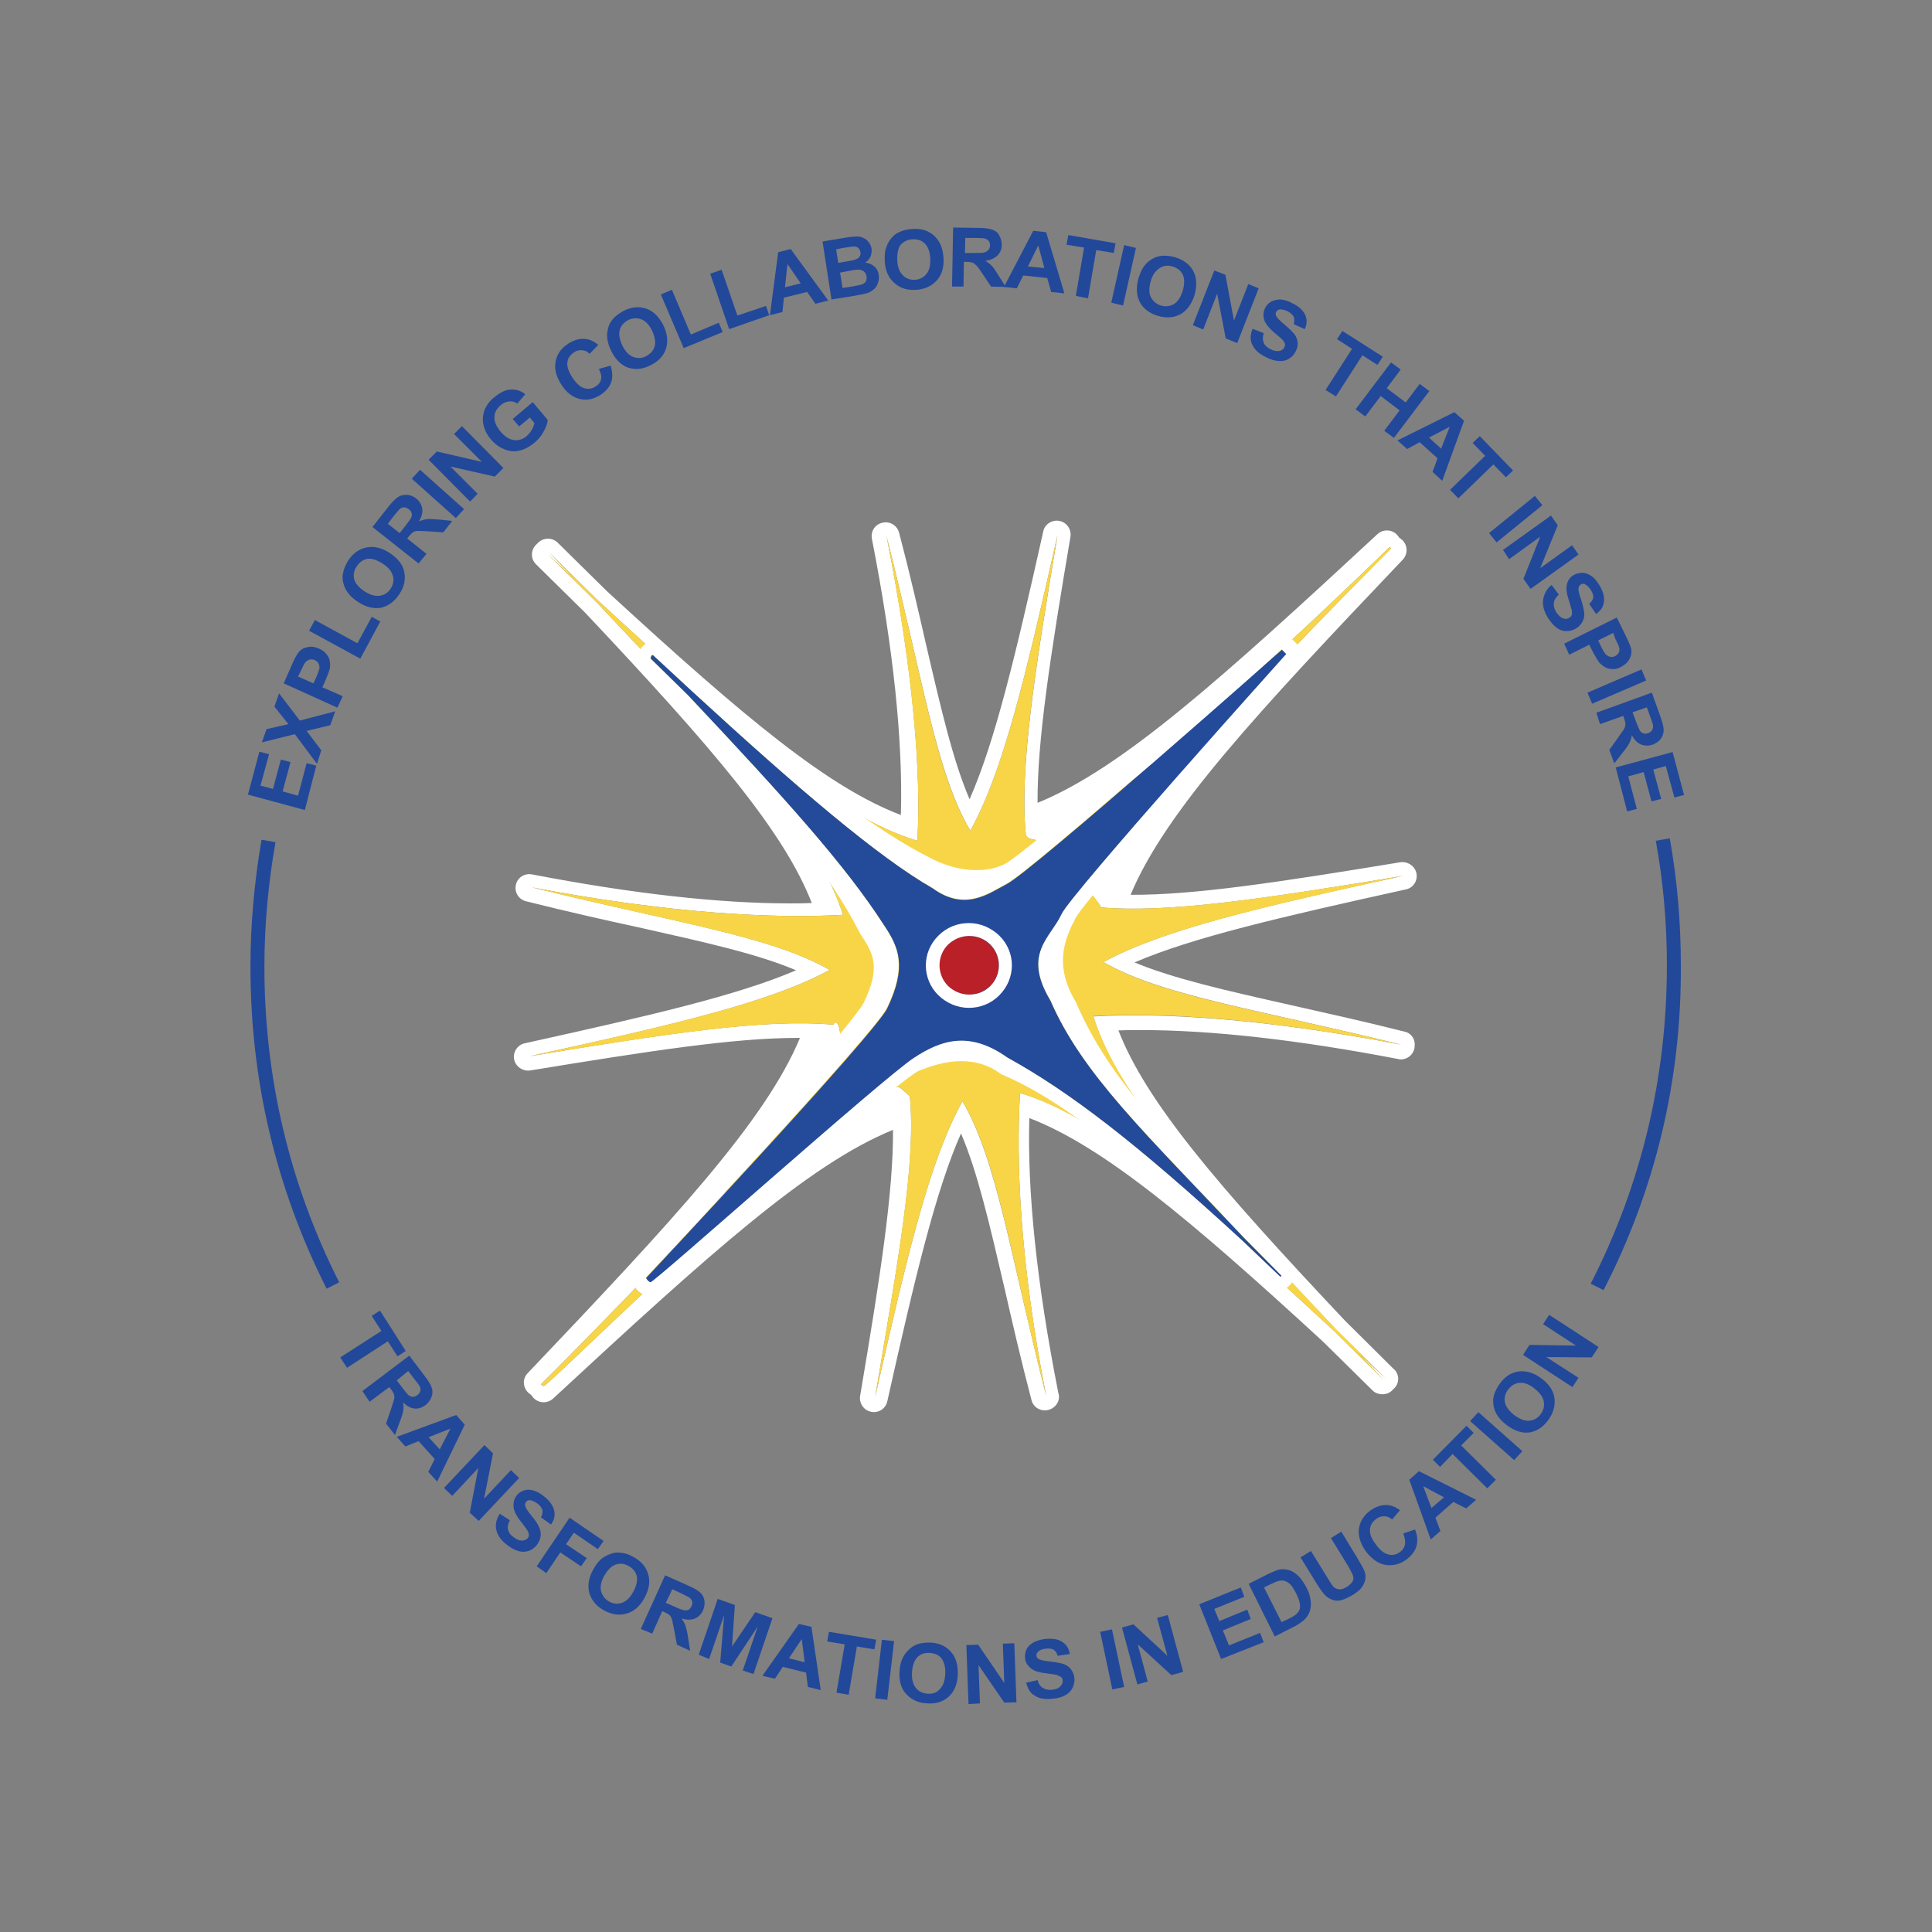 <?xml version="1.0" encoding="utf-8"?>
<!-- Generator: Adobe Illustrator 27.8.1, SVG Export Plug-In . SVG Version: 6.00 Build 0)  -->
<svg version="1.1" id="Layer_1" xmlns="http://www.w3.org/2000/svg" xmlns:xlink="http://www.w3.org/1999/xlink" x="0px" y="0px"
	 viewBox="0 0 540 540" style="enable-background:new 0 0 540 540;" xml:space="preserve">
<rect x="0" y="0" width="540" height="540" fill="#808080" stroke="none"/>
<style type="text/css">
	.st0{fill:#FFFFFF;}
	.st1{fill:#22489A;}
	.st2{display:none;}
	.st3{display:inline;fill:#22489A;}
	.st4{fill:none;}
	.st5{fill:#B92025;stroke:#B92025;stroke-width:0.546;stroke-miterlimit:10;}
	.st6{fill:none;stroke:#FFFFFF;stroke-width:1.193;stroke-miterlimit:10;}
	.st7{fill:#F7D546;}
	.st8{fill:none;stroke:#22489A;stroke-width:3.043;stroke-linecap:round;}
	.st9{fill:#B92025;stroke:#FFFFFF;stroke-width:1.353;stroke-miterlimit:10;}
	.st10{display:none;fill:none;stroke:#22489A;stroke-miterlimit:10;}
	.st11{display:inline;fill:none;stroke:#22489A;stroke-width:4;stroke-miterlimit:10;}
	.st12{fill:#244A9A;}
	.st13{fill:#BA2027;}
	.st14{fill:#B92025;}
	.st15{fill:#FFFFFF;stroke:#FFFFFF;stroke-width:3;stroke-linecap:round;stroke-linejoin:round;stroke-miterlimit:10;}
	.st16{fill:#B92025;stroke:#FFFFFF;stroke-width:2.616;stroke-miterlimit:10;}
	.st17{fill:#F6D545;}
	.st18{fill:#BA2027;stroke:#BA2027;stroke-width:1.09;stroke-miterlimit:10;}
	.st19{fill:#234999;}
	.st20{fill:#FFFFFF;stroke:#FFFFFF;stroke-width:2.83;stroke-linecap:round;stroke-linejoin:round;}
	.st21{fill:#FFFFFF;stroke:#FFFFFF;stroke-width:1.18;stroke-linecap:round;stroke-linejoin:round;}
	.st22{fill:#BA2027;stroke:#FFFFFF;stroke-width:1.03;stroke-miterlimit:10;}
	.st23{fill:#010101;}
	.st24{fill:#B92126;}
</style>
<g>
	<circle class="st4" cx="270" cy="270" r="234"/>
	<g>
		<path class="st0" d="M392.4,288.3c-11.5-2.9-22-5.2-31.3-7.3c-18.7-4.2-33.2-7.5-44-12c16.3-7,40.5-12.6,75.8-20.4
			c2.1-0.4,3.4-2.4,3-4.5c-0.4-2-2.4-3.4-4.5-3.1c-34.1,5.6-57.6,9.2-75.4,9.1c9.7-23.3,35.4-50.9,76.1-93.7
			c1.4-1.5,1.4-3.9-0.1-5.4c-0.3-0.3-0.6-0.5-0.9-0.7c-0.2-0.3-0.4-0.6-0.7-0.9c-1.5-1.5-3.9-1.5-5.4-0.1
			c-43.4,40.2-71.4,65.5-95,75.1c-0.1-17.3,3.5-40.7,9.2-74.4c0.3-2-1-4-3.1-4.4c-2-0.4-4.1,0.9-4.5,2.9
			c-7.8,34.9-13.5,58.8-20.6,74.9c-4.6-10.7-7.9-24.9-12.2-43.4c-2.1-9.2-4.5-19.7-7.5-31.1c-0.5-2-2.6-3.3-4.6-2.8
			c-2.1,0.4-3.4,2.4-3,4.5c6,30.6,8.7,56.5,8.1,77.2c-20.3-7.7-43.5-27-82.1-62.5l-13.8-13.6c-1.5-1.5-4-1.5-5.5,0
			c-0.1,0.1-0.2,0.2-0.3,0.3c-0.1,0.1-0.2,0.2-0.3,0.3c-1.5,1.5-1.5,3.9,0,5.4l13.8,13.6c36,38.2,55.5,61.1,63.3,81.1
			c-2,0.1-4,0.1-6.1,0.1c-19.8,0-44-2.7-72.1-8.1c-2.1-0.4-4.1,0.9-4.5,2.9c-0.5,2.1,0.8,4.1,2.8,4.6c11.6,2.9,22.2,5.3,31.5,7.3
			c18.7,4.2,33.2,7.4,44,12c-16.3,7-40.5,12.6-75.8,20.4c-2,0.4-3.4,2.4-3,4.5c0.4,2,2.4,3.4,4.5,3.1c33.6-5.5,57-9.1,74.7-9.1
			c0.2,0,0.4,0,0.7,0c-9.7,23.3-35.4,50.9-76.1,93.7c-1.5,1.5-1.4,3.9,0.1,5.4c0.3,0.3,0.6,0.5,0.9,0.7c0.2,0.3,0.4,0.6,0.7,0.9
			c1.5,1.5,3.9,1.5,5.4,0.1c43.4-40.2,71.4-65.5,95-75.1c0.1,17.3-3.5,40.7-9.2,74.4c-0.3,2,1,4,3.1,4.4c0.3,0,0.5,0.1,0.7,0.1
			c1.8,0,3.4-1.2,3.8-3c7.8-34.9,13.5-58.8,20.6-74.9c4.6,10.7,7.9,25,12.2,43.4c2.1,9.2,4.5,19.7,7.5,31.1c0.4,1.8,2.1,3,3.9,2.9
			c2.1-0.1,3.8-1.8,3.8-3.8c0-0.4-0.1-0.8-0.2-1.1c-6-30.4-8.7-56.2-8.1-76.8c20.3,7.8,44.3,27.7,82.1,62.5l13.8,13.6
			c0.8,0.8,1.8,1.1,2.8,1.1c1.2,0,2.3-0.5,3-1.4c0.9-0.7,1.4-1.8,1.4-2.9s-0.5-2.2-1.4-2.9l-13.5-13.4c-36-38.2-55.5-61.1-63.3-81.1
			c2-0.1,4-0.1,6.1-0.1c19.8,0,44,2.7,72.1,8.1c0.3,0.1,0.6,0.1,0.9,0.1c2.1-0.1,3.7-1.8,3.7-3.8
			C395.6,290.2,394.2,288.6,392.4,288.3z M305.6,284.1c6.9,22.7,30.8,48.3,67.8,87.5l13.8,13.6c-2.5-2.3-5-4.6-7.4-6.8
			c2.3,2.4,4.5,4.8,6.9,7.3L372.9,372c-39.7-36.5-64.8-59.7-87.8-66.5c-1.1,18.7-0.2,46.4,7.3,84.6c-10.1-39.6-13.8-66-23.4-82.3
			c-9.2,16.6-15.4,42.9-24.4,82.7c6.5-38.8,11.5-65.5,9.7-84.1c-0.1,0-2.4-2.4-3.1-2.5c-11.7-2.4-98.1,83.8-99.2,83.5
			c-1.1-0.3-0.6-0.7-0.6-0.7s84.9-84,83.5-97.3c-0.6-5.7-2.1-2.9-2-3c-18.9-1.7-45.4,2.3-84.8,8.8c40.4-8.8,67-15,83.8-24.1
			c-16.5-9.5-43.2-13.2-83.3-23.1c38.8,7.4,68.1,8.8,87,7.7c-6.9-22.7-31.7-48-68.7-87.2l-13.8-13.6c2.5,2.3,4.9,4.6,7.3,6.8
			c-2.3-2.4-4.5-4.8-6.9-7.3l13.8,13.6c39.7,36.5,66.1,60.2,89.1,67c1.1-18.7-1-46.8-8.6-85.1c10.1,39.6,13.8,66,23.4,82.3
			c9.2-16.6,15.4-42.9,24.4-82.7c-6.5,38.8-10.6,65-8.9,83.7c0.1,0-0.2,1.2,2.9,1.6c13.5,1.5,98.8-81.9,98.8-81.9l0.4,0.4v0
			c0,0-89.8,89.5-83.2,97.3c3.1,3.8,1.8,2.9,1.8,3c18.9,1.7,45.4-2.3,84.8-8.8c-40.4,8.8-67,15-83.8,24.1
			c16.5,9.5,43.3,13.2,83.3,23.1C352.9,284.6,324.5,283,305.6,284.1z"/>
		<path class="st7" d="M308.4,268.9c16.8-9.1,43.4-15.2,83.8-24.1c-39.3,6.4-65.9,10.5-84.8,8.8c0-0.1,1.4,0.7-1.8-3
			c-6.6-7.9,83.2-97.3,83.2-97.3v0l-0.4-0.4c0,0-85.3,83.4-98.8,81.9c-3.1-0.4-2.8-1.6-2.9-1.6c-1.7-18.6,2.3-44.8,8.9-83.7
			c-9,39.8-15.2,66.1-24.4,82.7c-9.7-16.3-13.3-42.7-23.4-82.3c7.5,38.3,9.7,66.5,8.6,85.1c-23-6.9-49.4-30.5-89.1-67l-13.8-13.6
			c2.4,2.5,4.6,4.9,6.9,7.3c-2.4-2.2-4.8-4.5-7.3-6.8l13.8,13.6c37,39.2,61.7,64.5,68.7,87.2c-18.9,1.1-48.2-0.3-87-7.7
			c40.1,10,66.8,13.6,83.3,23.1c-16.8,9.1-43.4,15.2-83.8,24.1c39.3-6.4,65.9-10.5,84.8-8.8c0,0.1,1.4-2.7,2,3
			c1.5,13.3-83.5,97.3-83.5,97.3s-0.5,0.4,0.6,0.7c1.1,0.3,87.6-85.9,99.2-83.5c0.8,0.1,3,2.5,3.1,2.5c1.7,18.6-3.2,45.3-9.7,84.1
			c9-39.8,15.2-66.1,24.4-82.7c9.7,16.3,13.3,42.7,23.4,82.3c-7.5-38.3-8.4-66-7.3-84.6c23,6.9,48.1,30,87.8,66.5l13.8,13.6
			c-2.3-2.5-4.6-4.9-6.9-7.3c2.4,2.2,4.8,4.5,7.4,6.8l-13.8-13.6c-36.9-39.2-60.8-64.8-67.8-87.5c18.9-1.1,47.4,0.6,86.1,8
			C351.6,282.1,324.9,278.5,308.4,268.9z"/>
		<path class="st0" d="M300.5,256.8c2.6-5.1,39.4-46.4,62.1-71.4c1.4-1.6,1.3-4-0.1-5.4l-1.2-1.2c-1.5-1.5-3.9-1.6-5.5-0.2
			c-26.3,22.9-69.8,60.2-74.8,62.8c-2.2,1.2-5.1,1.8-8.1,1.8c-3.9,0-8-1-12.1-3c-16.5-8.2-37.1-24-65-49.6l-10.3-10.2
			c-1.6-1.5-4.1-1.5-5.6,0c-0.1,0.1-0.1,0.1-0.2,0.2c-0.1,0.1-0.1,0.1-0.2,0.2c-1.5,1.6-1.5,4,0,5.6l10.3,10.2
			c27.7,29.4,41.9,47.4,50.5,64.1c0.1,0.1,0.1,0.3,0.2,0.4c3.7,5.4,5.7,9.3,0.9,19.2c-2.4,4.9-40.4,48.2-63.8,74.2
			c-1,1.2-1.3,2.8-0.7,4.2c0.3,0.6,1.3,2.7,3.7,3.4c0.4,0.1,0.8,0.2,1.2,0.2l0,0c1.3,0,8.4-5.8,21.3-17.3
			c17.2-15.2,49.1-43.6,53.7-45.7l0.2-0.1c2.4-0.9,6.7-2.6,11.7-2.6c4,0,7.7,1.1,10.8,3.4c0.2,0.2,0.5,0.3,0.7,0.4
			c17.3,7.4,35.2,22.3,64.1,48.8l10.3,10.2c0.8,0.8,1.8,1.2,2.8,1.2c1.2,0,2.3-0.5,3.1-1.4c0,0,0.1-0.1,0.1-0.1c1.5-1.6,1.5-4,0-5.6
			l-10.3-10.2l-1.9-2c-26-27.6-39.1-41.4-47.6-61c-0.1-0.1-0.1-0.3-0.2-0.4c-5.9-9.9-3-16.8-1-21.3C300,258,300.3,257.4,300.5,256.8
			z M296.7,255.4c-3.1,6.8-11,11-3.1,24.2c8.9,20.6,26.4,36.9,54.1,66.3l10.2,10.4c0.2,0.2,0.1,0.7-0.3,0.3l-10.5-10
			c-29.8-27.4-48.2-41.4-65.6-51.1c-10.6-7.6-18.5-4.9-26.2,0.1c-8.6,5.6-72.8,62.9-73.6,62.7c-0.8-0.3-1.2-1.2-1.2-1.2
			s63.9-68.3,67.4-75.4c5.6-11.7,3.2-17.1-0.9-23.2c-10.7-16.6-27.1-34.9-54.8-64.3l-10.4-10.2c-0.1-0.1,0.2-1.2,0.7-0.9l10.8,10
			c29.8,27.4,52.1,46.4,67.3,55.1c9.1,6.6,15.7,1.4,20.7-1.2c7.3-3.8,76.9-65.5,76.9-65.5l1.2,1.2v0
			C359.5,182.8,299.3,249.8,296.7,255.4z"/>
		<path class="st12" d="M359.5,182.8l-1.2-1.2c0,0-69.6,61.7-76.9,65.5c-5,2.6-11.6,7.8-20.7,1.2c-15.2-8.7-37.6-27.8-67.3-55.1
			l-10.8-10c-0.5-0.4-0.8,0.7-0.7,0.9l10.4,10.2c27.7,29.4,44.1,47.7,54.8,64.3c4.1,6.1,6.5,11.5,0.9,23.2
			c-3.4,7.2-67.4,75.4-67.4,75.4s0.4,0.9,1.2,1.2c0.8,0.3,64.9-57,73.6-62.7c7.6-5,15.5-7.7,26.2-0.1c17.4,9.6,35.8,23.7,65.6,51.1
			l10.5,10c0.4,0.3,0.6-0.2,0.3-0.3L347.7,346c-27.7-29.4-45.1-45.7-54.1-66.3c-7.9-13.2,0-17.5,3.1-24.2
			C299.3,249.8,359.5,182.8,359.5,182.8L359.5,182.8z"/>
		<path class="st13" d="M276.7,264c-1.6-1.6-3.7-2.4-5.9-2.4v0c-2.2,0-4.3,0.9-5.9,2.4c-3.2,3.2-3.2,8.4,0,11.6
			c1.6,1.6,3.7,2.4,5.9,2.4c2.2,0,4.3-0.9,5.9-2.4C280,272.4,280,267.2,276.7,264z"/>
		<path class="st0" d="M279.3,261.5c-2.3-2.2-5.3-3.5-8.5-3.5s-6.2,1.2-8.5,3.5c-4.7,4.6-4.7,12.1,0,16.7c2.3,2.2,5.3,3.5,8.5,3.5
			s6.2-1.2,8.5-3.5C284,273.5,284,266.1,279.3,261.5z M270.9,278c-2.2,0-4.3-0.9-5.9-2.4c-3.2-3.2-3.2-8.4,0-11.6
			c1.6-1.5,3.7-2.4,5.9-2.4v0c2.2,0,4.3,0.8,5.9,2.4c3.2,3.2,3.2,8.4,0,11.6C275.2,277.2,273.1,278,270.9,278z"/>
	</g>
	<g>
		<g>
			<path class="st1" d="M85.2,226.4l-15.9-4.3l3.2-12l2.7,0.7l-2.4,8.8l3.5,0.9l2.2-8.2l2.7,0.7l-2.2,8.2l4.3,1.2l2.4-9.1l2.7,0.7
				L85.2,226.4z"/>
			<path class="st1" d="M88.6,213.5l-6.2-8.3l-9.2,2.3l1.3-3.7l6.1-1.4l-3.9-4.9l1.3-3.7l5.8,7.6l9.9-2.6l-1.4,3.9l-6.6,1.6l4.1,5.4
				L88.6,213.5z"/>
			<path class="st1" d="M94.3,197.8l-15-6.8l2.2-5c0.8-1.9,1.5-3.1,1.9-3.6c0.6-0.8,1.4-1.3,2.5-1.5c1-0.3,2.1-0.1,3.3,0.4
				c0.9,0.4,1.6,0.9,2.1,1.6c0.5,0.6,0.8,1.3,0.9,2c0.1,0.7,0.1,1.3,0,1.9c-0.2,0.8-0.6,1.9-1.2,3.3l-0.9,2l5.7,2.5L94.3,197.8z
				 M83.3,189.1l4.3,1.9l0.8-1.7c0.5-1.2,0.8-2.1,0.9-2.6c0-0.5-0.1-0.9-0.3-1.3c-0.2-0.4-0.6-0.7-1-0.9c-0.5-0.2-1.1-0.3-1.6-0.1
				c-0.5,0.2-0.9,0.5-1.2,0.9c-0.2,0.3-0.6,1.1-1.1,2.2L83.3,189.1z"/>
			<path class="st1" d="M100.7,184.1l-14.3-7.8l1.6-3l11.9,6.5l4-7.4l2.4,1.3L100.7,184.1z"/>
			<path class="st1" d="M100,168.2c-1.4-0.9-2.4-1.9-3.1-3c-0.5-0.8-0.8-1.6-1-2.5c-0.2-0.9-0.2-1.8,0-2.6c0.2-1.1,0.7-2.2,1.4-3.4
				c1.4-2.1,3.1-3.3,5.2-3.7c2.1-0.4,4.2,0.1,6.5,1.6c2.2,1.5,3.6,3.2,4,5.3s0,4.1-1.4,6.2c-1.4,2.1-3.1,3.3-5.2,3.8
				C104.4,170.2,102.2,169.7,100,168.2z M101.9,165.3c1.6,1,3,1.4,4.3,1.2c1.3-0.2,2.3-0.9,3-2c0.7-1.1,1-2.3,0.6-3.6
				s-1.3-2.4-2.9-3.4c-1.6-1-3-1.5-4.2-1.3c-1.2,0.2-2.2,0.9-3,2.1c-0.8,1.2-1,2.4-0.7,3.6C99.3,163.1,100.3,164.2,101.9,165.3z"/>
			<path class="st1" d="M117,157.5l-12.9-10.2l4.4-5.6c1.1-1.4,2-2.3,2.8-2.8c0.7-0.5,1.6-0.6,2.5-0.6c0.9,0.1,1.7,0.4,2.5,1
				c1,0.8,1.5,1.7,1.7,2.8c0.2,1.1-0.1,2.3-0.9,3.6c0.8-0.3,1.5-0.5,2.2-0.6c0.7-0.1,1.8,0,3.3,0.1l3.8,0.4l-2.5,3.2l-4.3-0.3
				c-1.5-0.1-2.5-0.1-3-0.1c-0.5,0-0.9,0.2-1.2,0.4c-0.3,0.2-0.7,0.6-1.2,1.2l-0.4,0.5l5.4,4.3L117,157.5z M111.7,149l1.6-2
				c1-1.3,1.6-2.1,1.7-2.5c0.1-0.4,0.2-0.8,0-1.2c-0.1-0.4-0.4-0.7-0.8-1c-0.4-0.3-0.9-0.5-1.3-0.5c-0.5,0-0.9,0.2-1.3,0.6
				c-0.2,0.2-0.7,0.8-1.6,1.9l-1.6,2.1L111.7,149z"/>
			<path class="st1" d="M127.4,144.8l-12.3-11l2.3-2.5l12.3,11L127.4,144.8z"/>
			<path class="st1" d="M131.4,140.2l-11.6-11.7l2.3-2.3l12.6,2.9l-7.8-7.8l2.2-2.2l11.6,11.7l-2.4,2.4l-12.4-2.8l7.6,7.6
				L131.4,140.2z"/>
			<path class="st1" d="M145.1,119.2l-1.8-2.1l5.6-4.7l4.2,5c-0.1,1-0.5,2.1-1.2,3.3c-0.7,1.3-1.6,2.3-2.7,3.2
				c-1.4,1.1-2.8,1.8-4.2,2.1c-1.5,0.3-2.9,0.1-4.2-0.5c-1.4-0.6-2.6-1.5-3.6-2.7c-1.1-1.3-1.8-2.7-2.1-4.2c-0.3-1.5-0.1-3,0.5-4.4
				c0.5-1.1,1.3-2.2,2.6-3.2c1.6-1.3,3.1-2.1,4.6-2.1c1.5-0.1,2.8,0.3,4,1.3l-2.2,2.6c-0.7-0.5-1.5-0.7-2.3-0.6
				c-0.8,0.1-1.6,0.4-2.3,1c-1.1,0.9-1.8,2.1-1.8,3.3c-0.1,1.3,0.5,2.6,1.6,4c1.2,1.5,2.5,2.3,3.8,2.5c1.3,0.2,2.5-0.2,3.6-1.1
				c0.5-0.5,1-1,1.4-1.7c0.4-0.7,0.6-1.3,0.8-1.9l-1.3-1.6L145.1,119.2z"/>
			<path class="st1" d="M167.4,103.1l3.3-0.9c0.5,1.8,0.6,3.4,0.1,4.7c-0.5,1.4-1.5,2.5-3,3.5c-1.9,1.2-3.8,1.6-5.8,1.1
				c-2-0.5-3.7-1.8-5.1-4c-1.5-2.3-2-4.5-1.6-6.5c0.4-2.1,1.6-3.7,3.6-5c1.7-1.1,3.5-1.5,5.2-1.2c1,0.2,2.1,0.7,3.1,1.6l-2.4,2.5
				c-0.6-0.6-1.3-1-2.1-1c-0.8-0.1-1.6,0.1-2.3,0.6c-1,0.7-1.7,1.6-1.8,2.7c-0.2,1.2,0.3,2.6,1.3,4.2c1.1,1.7,2.3,2.8,3.4,3.1
				c1.1,0.3,2.2,0.2,3.2-0.5c0.8-0.5,1.3-1.1,1.5-2S167.9,104.3,167.4,103.1z"/>
			<path class="st1" d="M171,98.4c-0.8-1.5-1.2-2.9-1.3-4.1c-0.1-0.9,0.1-1.8,0.3-2.7s0.7-1.7,1.2-2.3c0.7-0.9,1.7-1.6,2.9-2.3
				c2.2-1.2,4.3-1.4,6.3-0.8c2,0.6,3.6,2.1,4.9,4.5c1.2,2.4,1.5,4.5,0.9,6.6c-0.6,2-2,3.6-4.2,4.7c-2.2,1.2-4.3,1.4-6.3,0.8
				C173.8,102.2,172.2,100.7,171,98.4z M174,96.7c0.9,1.7,1.9,2.7,3.1,3.1c1.2,0.4,2.4,0.4,3.6-0.3s2-1.6,2.3-2.8
				c0.3-1.2,0-2.7-0.8-4.4c-0.9-1.7-1.9-2.7-3.1-3.1c-1.2-0.4-2.4-0.3-3.6,0.3c-1.2,0.7-2,1.6-2.3,2.8S173.2,95,174,96.7z"/>
			<path class="st1" d="M191.1,97.3l-6.4-15l3.1-1.3l5.3,12.5l7.8-3.3l1.1,2.6L191.1,97.3z"/>
			<path class="st1" d="M203.8,92l-5.3-15.5l3.2-1.1l4.4,12.8l8-2.7l0.9,2.6L203.8,92z"/>
			<path class="st1" d="M231.5,84l-3.6,0.9l-2.3-3.3l-6.5,1.6l-0.4,4l-3.5,0.9l2.3-17.6l3.5-0.9L231.5,84z M223.8,79.2l-3.7-5.4
				l-0.7,6.5L223.8,79.2z"/>
			<path class="st1" d="M229.9,67.5l6.6-1.1c1.3-0.2,2.3-0.3,3-0.3s1.3,0.1,1.8,0.4c0.6,0.3,1.1,0.6,1.5,1.2
				c0.4,0.5,0.7,1.1,0.8,1.8c0.1,0.8,0,1.5-0.3,2.2c-0.3,0.7-0.8,1.3-1.5,1.7c1.1,0.1,1.9,0.5,2.6,1.1c0.7,0.6,1.1,1.4,1.2,2.3
				c0.1,0.7,0.1,1.5-0.2,2.2c-0.2,0.8-0.6,1.4-1.2,1.9s-1.2,0.9-2.1,1.1c-0.5,0.2-1.9,0.4-4,0.8l-5.7,0.9L229.9,67.5z M233.7,69.7
				l0.6,3.8l2.2-0.4c1.3-0.2,2.1-0.4,2.4-0.5c0.6-0.2,1-0.4,1.3-0.8c0.3-0.4,0.4-0.8,0.3-1.3c-0.1-0.5-0.3-0.9-0.6-1.2
				c-0.3-0.3-0.8-0.4-1.4-0.4c-0.3,0-1.3,0.2-2.9,0.4L233.7,69.7z M234.8,76.2l0.7,4.3l3.1-0.5c1.2-0.2,2-0.4,2.3-0.5
				c0.5-0.2,0.9-0.5,1.1-0.8s0.3-0.9,0.2-1.5c-0.1-0.5-0.3-0.9-0.6-1.2c-0.3-0.3-0.7-0.5-1.2-0.6c-0.5-0.1-1.5,0-3,0.3L234.8,76.2z"
				/>
			<path class="st1" d="M247.3,73.2c-0.1-1.7,0-3.1,0.5-4.3c0.3-0.9,0.8-1.7,1.4-2.4c0.6-0.7,1.3-1.3,2.1-1.6c1-0.5,2.2-0.8,3.6-0.9
				c2.5-0.2,4.5,0.4,6.1,1.8c1.6,1.4,2.5,3.4,2.7,6.1c0.2,2.7-0.4,4.8-1.8,6.4c-1.4,1.6-3.3,2.5-5.7,2.7c-2.5,0.2-4.5-0.4-6.1-1.8
				C248.4,77.8,247.5,75.8,247.3,73.2z M250.8,72.9c0.1,1.9,0.7,3.2,1.6,4.1c0.9,0.9,2.1,1.3,3.4,1.2c1.4-0.1,2.4-0.7,3.2-1.7
				s1.1-2.5,1-4.4c-0.1-1.9-0.7-3.3-1.6-4.1c-0.9-0.9-2.1-1.2-3.5-1.1c-1.4,0.1-2.5,0.7-3.3,1.7C251,69.5,250.7,71,250.8,72.9z"/>
			<path class="st1" d="M266.1,80.1l0.3-16.5l7.1,0.1c1.8,0,3.1,0.2,3.9,0.5s1.5,0.8,1.9,1.6s0.7,1.6,0.7,2.6c0,1.2-0.4,2.2-1.2,3
				c-0.8,0.8-1.9,1.3-3.4,1.5c0.7,0.4,1.3,0.9,1.8,1.4c0.5,0.5,1.1,1.4,1.9,2.7l2,3.2l-4.1-0.1l-2.4-3.6c-0.9-1.3-1.4-2.1-1.8-2.4
				s-0.7-0.6-1-0.7c-0.4-0.1-0.9-0.2-1.7-0.2l-0.7,0l-0.1,6.9L266.1,80.1z M269.7,70.7l2.5,0c1.6,0,2.6,0,3.1-0.2
				c0.4-0.1,0.7-0.4,1-0.7s0.4-0.7,0.4-1.2c0-0.6-0.1-1-0.4-1.3c-0.3-0.3-0.7-0.6-1.3-0.7c-0.3,0-1.1-0.1-2.5-0.1l-2.7,0L269.7,70.7
				z"/>
			<path class="st1" d="M297.5,82l-3.7-0.4l-1.1-3.9l-6.7-0.7l-1.8,3.6l-3.6-0.4l8.2-15.7l3.6,0.4L297.5,82z M291.9,74.9l-1.7-6.3
				l-2.9,5.9L291.9,74.9z"/>
			<path class="st1" d="M300.7,82.7l2.3-13.5l-4.9-0.8l0.5-2.7l13.2,2.3l-0.5,2.7l-4.9-0.8l-2.3,13.5L300.7,82.7z"/>
			<path class="st1" d="M310.6,84.6l3.6-16.1l3.3,0.8l-3.6,16.1L310.6,84.6z"/>
			<path class="st1" d="M318.2,77.8c0.5-1.6,1.1-2.9,1.9-3.8c0.6-0.7,1.3-1.3,2.1-1.7c0.8-0.5,1.7-0.7,2.5-0.8
				c1.1-0.1,2.3,0,3.7,0.4c2.4,0.7,4.1,2,5.1,3.8c1,1.9,1.1,4.1,0.4,6.7c-0.8,2.5-2,4.3-3.9,5.4c-1.8,1-3.9,1.2-6.3,0.5
				c-2.4-0.7-4.1-2-5.1-3.8C317.6,82.5,317.5,80.4,318.2,77.8z M321.6,78.7c-0.5,1.8-0.5,3.3,0.1,4.4s1.5,1.9,2.8,2.3
				c1.3,0.4,2.5,0.2,3.6-0.4c1.1-0.7,1.9-1.9,2.5-3.8c0.5-1.8,0.5-3.3,0-4.4c-0.5-1.1-1.5-1.9-2.8-2.3s-2.6-0.3-3.6,0.4
				C322.9,75.7,322.1,76.9,321.6,78.7z"/>
			<path class="st1" d="M333.4,90.9l6-15.3l3.1,1.2l2.4,12.8l4-10.2l2.9,1.2l-6,15.3l-3.2-1.3l-2.4-12.5l-3.9,10L333.4,90.9z"/>
			<path class="st1" d="M350.1,91.9l3.1,1.2c-0.3,1.1-0.3,2,0,2.7s0.9,1.3,1.9,1.8c1,0.5,1.8,0.6,2.5,0.5c0.7-0.2,1.2-0.5,1.4-1.1
				c0.2-0.3,0.2-0.7,0.1-1c-0.1-0.3-0.3-0.7-0.8-1.2c-0.3-0.3-1-0.9-2.1-1.8c-1.4-1.2-2.3-2.3-2.7-3.2c-0.5-1.3-0.5-2.5,0.1-3.7
				c0.4-0.8,0.9-1.3,1.7-1.8c0.8-0.4,1.6-0.6,2.6-0.6c1,0.1,2.1,0.4,3.2,1c1.9,0.9,3.1,2,3.7,3.3c0.6,1.3,0.5,2.6-0.1,4l-3.1-1.4
				c0.2-0.8,0.2-1.5,0-2.1c-0.3-0.5-0.8-1-1.7-1.5c-0.9-0.4-1.7-0.6-2.3-0.5c-0.4,0.1-0.7,0.3-0.9,0.7c-0.2,0.3-0.2,0.7,0,1.1
				c0.2,0.5,1,1.3,2.3,2.4c1.3,1.1,2.2,2,2.8,2.7c0.5,0.7,0.8,1.5,0.9,2.3s-0.1,1.7-0.6,2.6c-0.4,0.8-1,1.5-1.9,2
				c-0.8,0.5-1.8,0.7-2.9,0.6c-1.1-0.1-2.2-0.4-3.5-1.1c-1.9-0.9-3.2-2.1-3.8-3.5C349.4,95.2,349.4,93.6,350.1,91.9z"/>
			<path class="st1" d="M370.5,109l7.4-11.5l-4.2-2.7l1.5-2.3l11.3,7.2l-1.5,2.3l-4.2-2.7l-7.4,11.5L370.5,109z"/>
			<path class="st1" d="M378.9,114.4l9.9-13.1l2.7,2l-3.9,5.2l5.3,4l3.9-5.2l2.7,2l-9.9,13.1l-2.7-2l4.3-5.7l-5.3-4l-4.3,5.7
				L378.9,114.4z"/>
			<path class="st1" d="M403.1,134.4l-2.7-2.5l1.4-3.8l-5-4.5l-3.5,1.9l-2.7-2.4l15.9-7.9l2.7,2.4L403.1,134.4z M402.8,125.4
				l2.4-6.1l-5.8,3L402.8,125.4z"/>
			<path class="st1" d="M405.3,136.9l9.8-9.5l-3.5-3.6l2-1.9l9.3,9.6l-2,1.9l-3.5-3.6l-9.8,9.5L405.3,136.9z"/>
			<path class="st1" d="M416.2,149l12.8-10.4l2.1,2.6l-12.8,10.4L416.2,149z"/>
			<path class="st1" d="M420.1,153.7l13.4-9.6l1.9,2.7l-4.9,12l8.9-6.4l1.8,2.6l-13.4,9.6l-2-2.8l4.7-11.8l-8.7,6.3L420.1,153.7z"/>
			<path class="st1" d="M433.7,163.5l2,2.7c-0.8,0.7-1.3,1.5-1.4,2.3c-0.1,0.8,0.1,1.6,0.6,2.5c0.6,0.9,1.2,1.5,1.9,1.8
				s1.3,0.2,1.8-0.1c0.3-0.2,0.6-0.5,0.7-0.8c0.1-0.3,0.1-0.8,0-1.4c-0.1-0.4-0.4-1.3-0.8-2.7c-0.6-1.8-0.8-3.2-0.6-4.1
				c0.2-1.4,0.9-2.4,2-3c0.7-0.4,1.5-0.6,2.4-0.6s1.7,0.4,2.5,0.9s1.5,1.4,2.2,2.5c1.1,1.8,1.5,3.4,1.3,4.8c-0.2,1.4-1,2.5-2.2,3.3
				l-1.9-2.8c0.6-0.6,1-1.1,1.1-1.7c0.1-0.6-0.1-1.3-0.6-2.1c-0.5-0.8-1.1-1.4-1.7-1.7c-0.4-0.2-0.8-0.2-1.2,0.1
				c-0.3,0.2-0.5,0.5-0.6,0.9c-0.1,0.5,0.1,1.6,0.7,3.2c0.5,1.6,0.8,2.9,0.9,3.8c0.1,0.9-0.1,1.7-0.5,2.5c-0.4,0.7-1,1.4-1.9,1.9
				c-0.8,0.5-1.7,0.7-2.7,0.7c-1,0-1.9-0.4-2.7-1s-1.6-1.6-2.4-2.8c-1.1-1.8-1.5-3.5-1.3-4.9S432.2,164.6,433.7,163.5z"/>
			<path class="st1" d="M437.2,179.9l14.7-7.3l2.4,4.9c0.9,1.8,1.4,3.1,1.6,3.7c0.2,1,0.1,1.9-0.4,2.9c-0.5,1-1.3,1.7-2.4,2.3
				c-0.9,0.5-1.7,0.7-2.5,0.6c-0.8,0-1.5-0.2-2.1-0.6c-0.6-0.3-1.1-0.8-1.5-1.2c-0.5-0.7-1.1-1.7-1.8-3l-1-2l-5.6,2.8L437.2,179.9z
				 M450.9,176.9l-4.2,2.1l0.8,1.7c0.6,1.2,1.1,2,1.4,2.3c0.4,0.3,0.8,0.5,1.2,0.6c0.4,0.1,0.9,0,1.3-0.2c0.5-0.3,0.9-0.6,1.1-1.1
				c0.2-0.5,0.2-1,0-1.5c-0.1-0.4-0.4-1.1-1-2.2L450.9,176.9z"/>
			<path class="st1" d="M443.7,193.6l15.1-6.5l1.3,3.1l-15.1,6.5L443.7,193.6z"/>
			<path class="st1" d="M446.2,199.2l15.5-5.6l2.4,6.7c0.6,1.7,0.9,3,0.9,3.8c0,0.9-0.3,1.7-0.8,2.4s-1.3,1.2-2.2,1.6
				c-1.2,0.4-2.2,0.4-3.3,0c-1-0.4-1.9-1.3-2.6-2.6c-0.1,0.8-0.4,1.6-0.7,2.2c-0.3,0.6-0.9,1.5-1.9,2.7l-2.3,3l-1.4-3.8l2.5-3.5
				c0.9-1.3,1.5-2.1,1.7-2.5c0.2-0.4,0.3-0.8,0.3-1.2s-0.1-0.9-0.4-1.7l-0.2-0.6l-6.5,2.3L446.2,199.2z M456.3,199.1l0.9,2.4
				c0.6,1.5,1,2.5,1.2,2.8c0.3,0.3,0.6,0.6,1,0.7c0.4,0.1,0.8,0.1,1.3-0.1c0.5-0.2,0.9-0.5,1.1-0.9c0.2-0.4,0.3-0.9,0.2-1.4
				c-0.1-0.3-0.3-1.1-0.8-2.4l-0.9-2.5L456.3,199.1z"/>
			<path class="st1" d="M451.6,214.5l15.9-4.3l3.2,12l-2.7,0.7l-2.4-8.8l-3.5,1l2.2,8.2l-2.7,0.7l-2.2-8.2l-4.3,1.2l2.4,9.1
				l-2.7,0.7L451.6,214.5z"/>
		</g>
		<g>
			<path class="st1" d="M95.1,379.4l11.5-7.4l-2.7-4.2l2.3-1.5l7.2,11.3l-2.3,1.5l-2.7-4.2L97,382.3L95.1,379.4z"/>
			<path class="st1" d="M101.3,388.8l13.1-9.9l4.3,5.7c1.1,1.4,1.8,2.6,2,3.4c0.3,0.8,0.2,1.7-0.1,2.5s-0.9,1.6-1.6,2.2
				c-1,0.7-2,1.1-3.1,1c-1.1-0.1-2.2-0.7-3.2-1.7c0.1,0.8,0.1,1.6,0,2.3c-0.1,0.7-0.4,1.7-1,3.2l-1.3,3.6l-2.5-3.2l1.4-4.1
				c0.5-1.5,0.8-2.4,0.9-2.9c0.1-0.5,0-0.9-0.1-1.2s-0.4-0.9-0.9-1.5l-0.4-0.5l-5.5,4.1L101.3,388.8z M110.9,385.8l1.5,2
				c1,1.3,1.6,2.1,2,2.3c0.4,0.2,0.7,0.4,1.1,0.3c0.4,0,0.8-0.2,1.2-0.5c0.4-0.3,0.7-0.7,0.8-1.2c0.1-0.4,0-0.9-0.3-1.4
				c-0.1-0.2-0.6-0.9-1.5-2l-1.6-2.1L110.9,385.8z"/>
			<path class="st1" d="M122.2,414.1l-2.5-2.7l1.8-3.6l-4.5-5l-3.7,1.5l-2.4-2.7l16.6-6.1l2.4,2.7L122.2,414.1z M122.9,405.1l3-5.8
				l-6.1,2.4L122.9,405.1z"/>
			<path class="st1" d="M124.1,415.9l11.3-12l2.4,2.3l-2.5,12.7l7.5-8l2.3,2.2l-11.3,12l-2.5-2.3l2.4-12.5l-7.3,7.8L124.1,415.9z"/>
			<path class="st1" d="M139.7,423.1l2.8,1.8c-0.5,1-0.7,1.8-0.5,2.6s0.6,1.5,1.5,2.1c0.9,0.7,1.6,1,2.4,1c0.7,0,1.3-0.3,1.6-0.7
				c0.2-0.3,0.4-0.6,0.3-1c0-0.4-0.2-0.8-0.5-1.3c-0.2-0.4-0.8-1.1-1.7-2.3c-1.2-1.5-1.8-2.7-2-3.7c-0.2-1.4,0-2.5,0.8-3.6
				c0.5-0.7,1.2-1.1,2-1.4s1.7-0.3,2.7,0s1.9,0.8,2.9,1.6c1.7,1.3,2.6,2.7,2.9,4c0.3,1.4,0,2.7-0.9,3.9l-2.8-2
				c0.4-0.8,0.5-1.4,0.4-2c-0.1-0.6-0.6-1.2-1.3-1.8c-0.8-0.6-1.5-0.9-2.2-1c-0.4,0-0.8,0.1-1.1,0.5c-0.2,0.3-0.3,0.7-0.2,1.1
				c0.1,0.5,0.7,1.5,1.8,2.8c1.1,1.3,1.8,2.4,2.1,3.2c0.4,0.8,0.5,1.6,0.4,2.5s-0.5,1.7-1.1,2.5c-0.6,0.7-1.3,1.3-2.3,1.6
				c-0.9,0.3-1.9,0.3-2.9,0c-1-0.3-2.1-0.9-3.2-1.8c-1.7-1.3-2.6-2.7-2.9-4.2C138.4,426.2,138.7,424.6,139.7,423.1z"/>
			<path class="st1" d="M150,437.8l9.2-13.6l9.5,6.5l-1.6,2.3l-6.7-4.6l-2.2,3.2l5.8,3.9l-1.6,2.3l-5.8-3.9l-3.9,5.8L150,437.8z"/>
			<path class="st1" d="M165.8,438.7c0.8-1.5,1.7-2.6,2.7-3.3c0.7-0.5,1.6-0.9,2.5-1.2c0.9-0.3,1.8-0.3,2.6-0.2
				c1.1,0.1,2.3,0.5,3.5,1.2c2.2,1.2,3.5,2.8,4.1,4.9c0.6,2,0.2,4.2-1.1,6.6c-1.3,2.3-3,3.8-5,4.3c-2,0.6-4.1,0.3-6.3-0.9
				c-2.2-1.2-3.5-2.9-4.1-4.9C164.2,443.2,164.5,441,165.8,438.7z M168.9,440.4c-0.9,1.6-1.2,3.1-0.9,4.3s1,2.2,2.2,2.9
				c1.2,0.7,2.4,0.8,3.6,0.4c1.2-0.4,2.3-1.4,3.2-3.1c0.9-1.6,1.2-3.1,1-4.3c-0.3-1.2-1-2.2-2.3-2.9c-1.2-0.7-2.4-0.8-3.6-0.4
				S169.9,438.7,168.9,440.4z"/>
			<path class="st1" d="M179.1,455.3l6.8-15l6.5,2.9c1.6,0.7,2.8,1.4,3.4,2c0.6,0.6,1,1.4,1.1,2.2c0.1,0.9,0,1.8-0.4,2.7
				c-0.5,1.1-1.3,1.9-2.3,2.3c-1,0.4-2.2,0.4-3.7,0c0.5,0.7,0.9,1.4,1.1,2c0.2,0.7,0.5,1.7,0.7,3.2l0.6,3.8l-3.7-1.7l-0.8-4.3
				c-0.3-1.5-0.5-2.5-0.6-2.9c-0.2-0.4-0.4-0.8-0.6-1c-0.3-0.3-0.8-0.6-1.5-0.9l-0.6-0.3l-2.8,6.3L179.1,455.3z M186.1,448l2.3,1
				c1.5,0.7,2.4,1,2.9,1.1c0.4,0,0.8,0,1.2-0.2c0.3-0.2,0.6-0.5,0.8-1c0.2-0.5,0.3-1,0.1-1.4c-0.1-0.4-0.4-0.8-0.9-1.1
				c-0.2-0.1-1-0.5-2.2-1.1l-2.4-1.1L186.1,448z"/>
			<path class="st1" d="M195.3,462.5l5.3-15.6l4.8,1.7l-0.8,11.6l6.5-9.6l4.8,1.7l-5.3,15.6l-3-1l4.2-12.3l-7.4,11.2l-3.1-1.1
				l1.1-13.3l-4.2,12.3L195.3,462.5z"/>
			<path class="st1" d="M229.4,472.4l-3.6-0.9l-0.5-4l-6.5-1.6l-2.2,3.3l-3.5-0.8l10.2-14.5l3.5,0.8L229.4,472.4z M224.9,464.6
				l-0.8-6.5l-3.6,5.4L224.9,464.6z"/>
			<path class="st1" d="M233.8,473.1l2.3-13.5l-4.9-0.8l0.5-2.7l13.2,2.2l-0.5,2.7l-4.9-0.8l-2.3,13.5L233.8,473.1z"/>
			<path class="st1" d="M244.6,474.7l1.9-16.4l3.4,0.4l-1.9,16.4L244.6,474.7z"/>
			<path class="st1" d="M251.4,467.4c0.1-1.7,0.4-3.1,1-4.2c0.4-0.8,1-1.5,1.7-2.2c0.7-0.6,1.4-1.1,2.2-1.4c1.1-0.4,2.3-0.5,3.7-0.5
				c2.5,0.1,4.4,1,5.8,2.6c1.4,1.6,2,3.7,1.9,6.4c-0.1,2.7-1,4.7-2.5,6.1s-3.6,2.1-6,1.9c-2.5-0.1-4.4-1-5.8-2.5
				C251.9,472.1,251.3,470,251.4,467.4z M254.9,467.5c-0.1,1.9,0.3,3.3,1.1,4.3s1.9,1.5,3.3,1.6s2.5-0.3,3.4-1.3
				c0.9-0.9,1.4-2.3,1.5-4.2c0.1-1.9-0.3-3.3-1-4.3s-1.9-1.5-3.3-1.6s-2.6,0.3-3.5,1.2C255.5,464.2,255,465.6,254.9,467.5z"/>
			<path class="st1" d="M270.7,476.3l-0.6-16.5l3.3-0.1l7.3,10.7l-0.4-11l3.2-0.1l0.6,16.5l-3.4,0.1l-7.2-10.5l0.4,10.7L270.7,476.3
				z"/>
			<path class="st1" d="M286.8,470.3l3.2-0.7c0.3,1.1,0.8,1.8,1.5,2.2c0.7,0.4,1.5,0.6,2.5,0.5c1.1-0.1,1.9-0.4,2.4-1
				c0.5-0.5,0.7-1.1,0.6-1.7c0-0.4-0.2-0.7-0.5-0.9c-0.3-0.2-0.7-0.4-1.3-0.6c-0.4-0.1-1.3-0.2-2.8-0.4c-1.9-0.2-3.2-0.6-4-1.2
				c-1.1-0.8-1.8-1.8-1.9-3.1c-0.1-0.8,0.1-1.6,0.4-2.4c0.4-0.8,1-1.4,1.9-1.9c0.9-0.5,1.9-0.8,3.2-1c2.1-0.2,3.7,0,4.9,0.8
				s1.9,1.9,2.1,3.4l-3.4,0.5c-0.2-0.8-0.6-1.4-1.1-1.7c-0.5-0.3-1.3-0.4-2.2-0.3c-1,0.1-1.7,0.4-2.2,0.9c-0.3,0.3-0.5,0.7-0.4,1.1
				c0,0.4,0.3,0.7,0.6,0.9c0.5,0.3,1.5,0.5,3.2,0.7c1.7,0.2,2.9,0.4,3.8,0.7c0.8,0.3,1.5,0.8,2,1.4c0.5,0.7,0.9,1.5,1,2.5
				c0.1,0.9-0.1,1.8-0.5,2.7c-0.4,0.9-1.1,1.6-2,2.1c-0.9,0.5-2.1,0.9-3.6,1c-2.1,0.2-3.8,0-5-0.9
				C288.1,473.4,287.3,472.1,286.8,470.3z"/>
			<path class="st1" d="M310.9,472.2l-3.4-16.1l3.3-0.7l3.4,16.1L310.9,472.2z"/>
			<path class="st1" d="M317.9,470.8l-4.3-15.9l3.2-0.9l9.5,8.8l-2.9-10.6l3-0.8l4.3,15.9l-3.3,0.9l-9.4-8.6l2.8,10.4L317.9,470.8z"
				/>
			<path class="st1" d="M341.3,463.7l-6.1-15.3l11.6-4.7l1,2.6l-8.4,3.4l1.4,3.4l7.8-3.2l1,2.6l-7.8,3.2l1.7,4.2l8.7-3.5l1,2.6
				L341.3,463.7z"/>
			<path class="st1" d="M349,442.7l5.5-2.8c1.3-0.6,2.3-1,3-1.2c1-0.2,2-0.1,2.9,0.2c1,0.3,1.8,0.9,2.6,1.7c0.8,0.8,1.5,1.9,2.2,3.2
				c0.6,1.2,1,2.3,1.1,3.4c0.2,1.3,0.1,2.4-0.3,3.4c-0.3,0.8-0.8,1.5-1.5,2.2c-0.6,0.5-1.4,1.1-2.5,1.7l-5.7,2.9L349,442.7z
				 M353.3,443.7l4.9,9.7l2.3-1.1c0.8-0.4,1.4-0.8,1.8-1.1c0.4-0.4,0.7-0.8,0.9-1.2c0.2-0.5,0.2-1.1,0.1-1.8c-0.1-0.8-0.5-1.7-1-2.8
				c-0.6-1.1-1.1-2-1.6-2.5c-0.5-0.5-1-0.8-1.6-1c-0.5-0.2-1.1-0.2-1.8,0c-0.5,0.1-1.3,0.5-2.6,1.1L353.3,443.7z"/>
			<path class="st1" d="M363.5,435.3l2.9-1.8l4.7,7.6c0.7,1.2,1.3,2,1.5,2.3c0.5,0.5,1.1,0.8,1.7,0.8c0.7,0.1,1.4-0.2,2.2-0.7
				c0.8-0.5,1.3-1.1,1.6-1.6s0.2-1.1,0-1.7c-0.2-0.5-0.7-1.4-1.3-2.5l-4.8-7.8l2.9-1.8l4.5,7.4c1,1.7,1.7,2.9,2,3.7
				c0.3,0.8,0.3,1.6,0.2,2.3s-0.5,1.5-1,2.2s-1.4,1.4-2.5,2.1c-1.4,0.8-2.5,1.3-3.4,1.5s-1.7,0.1-2.4-0.2s-1.3-0.6-1.8-1.1
				c-0.7-0.7-1.5-1.8-2.5-3.4L363.5,435.3z"/>
			<path class="st1" d="M392.2,428.6l3.3-1.1c0.7,1.7,0.8,3.3,0.4,4.7s-1.4,2.6-2.8,3.7c-1.8,1.3-3.7,1.8-5.8,1.5
				c-2-0.3-3.8-1.6-5.4-3.6c-1.6-2.2-2.3-4.3-2.1-6.4c0.3-2.1,1.3-3.8,3.2-5.2c1.7-1.2,3.4-1.7,5.1-1.5c1,0.1,2.1,0.6,3.2,1.4
				l-2.2,2.6c-0.7-0.6-1.4-0.9-2.2-0.9c-0.8,0-1.6,0.2-2.3,0.8c-1,0.7-1.6,1.7-1.7,2.9c-0.1,1.2,0.4,2.5,1.6,4.1
				c1.2,1.7,2.4,2.6,3.6,2.9s2.2,0,3.2-0.7c0.7-0.5,1.2-1.2,1.4-2.1C392.8,430.8,392.7,429.8,392.2,428.6z"/>
			<path class="st1" d="M412.6,419.2l-2.8,2.4l-3.6-1.8l-5,4.4l1.4,3.7l-2.7,2.4l-6-16.7l2.7-2.4L412.6,419.2z M403.6,418.5
				l-5.8-3.1l2.3,6.1L403.6,418.5z"/>
			<path class="st1" d="M415.7,416l-9.7-9.6l-3.5,3.6l-2-2l9.4-9.5l2,2l-3.5,3.5l9.7,9.6L415.7,416z"/>
			<path class="st1" d="M423.2,408.1l-12.3-10.9l2.3-2.5l12.3,10.9L423.2,408.1z"/>
			<path class="st1" d="M421.1,398.3c-1.3-1-2.3-2.1-2.9-3.2c-0.4-0.8-0.7-1.7-0.8-2.6c-0.1-0.9-0.1-1.8,0.2-2.6
				c0.3-1.1,0.9-2.2,1.7-3.3c1.5-2,3.3-3.1,5.4-3.3c2.1-0.2,4.2,0.5,6.3,2.1c2.1,1.6,3.3,3.5,3.5,5.6s-0.4,4.1-1.9,6.1
				c-1.5,2-3.4,3.1-5.4,3.3C425.3,400.6,423.2,399.9,421.1,398.3z M423.2,395.5c1.5,1.1,2.9,1.7,4.2,1.6s2.4-0.7,3.2-1.8
				s1.1-2.2,0.9-3.5c-0.2-1.3-1.1-2.5-2.6-3.7c-1.5-1.2-2.9-1.7-4.1-1.6c-1.3,0.1-2.3,0.7-3.2,1.8c-0.9,1.1-1.2,2.3-1,3.5
				S421.7,394.3,423.2,395.5z"/>
			<path class="st1" d="M439.5,387.7l-13.8-9l1.8-2.8l13,0.2l-9.2-6l1.7-2.6l13.8,9l-1.9,2.9l-12.7-0.1l9,5.8L439.5,387.7z"/>
		</g>
	</g>
	<g>
		<path class="st1" d="M91.3,360.2c-14.2-28.1-21.3-58.3-21.3-90c0-11.9,1.1-23.8,3.1-35.5l3.9,0.7c-2,11.4-3.1,23.1-3.1,34.8
			c0,31,7,60.7,20.9,88.2L91.3,360.2z"/>
	</g>
	<g>
		<path class="st1" d="M448.2,360.6l-3.6-1.8c14.2-27.7,21.3-57.7,21.3-89c0-11.7-1-23.4-3.1-34.8l3.9-0.7
			c2.1,11.6,3.1,23.6,3.1,35.5C470,301.8,462.7,332.4,448.2,360.6z"/>
	</g>
</g>
</svg>
